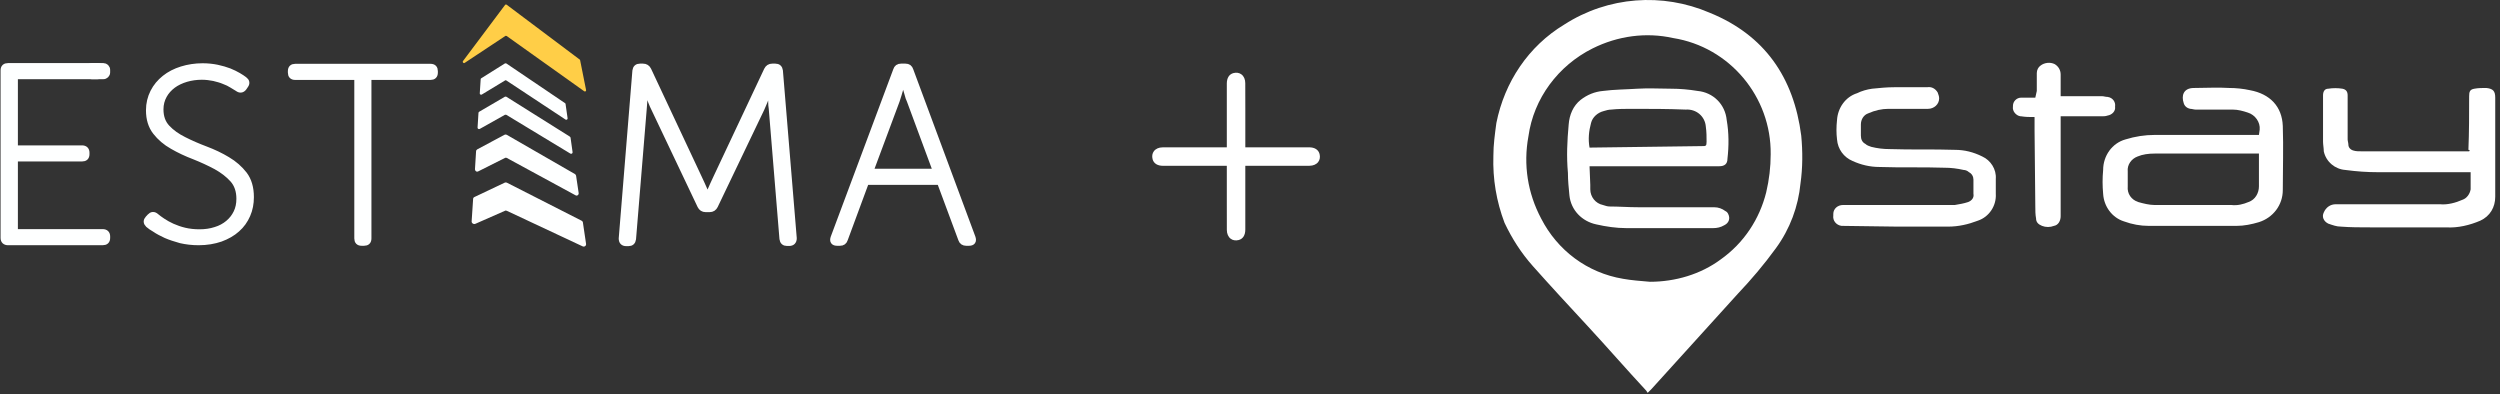 <svg width="298" height="47" viewBox="0 0 298 47" fill="none" xmlns="http://www.w3.org/2000/svg">
<rect x="0" y="0" width="298" height="47" fill="#333333" stroke="none"/>
<path d="M196.404 46.828L196.848 46.383L207.155 35.01C208.755 33.322 210.265 31.544 211.687 29.59C213.375 27.279 214.353 24.614 214.619 21.859C214.886 19.993 214.886 18.039 214.708 16.173C213.82 9.242 210.354 4.177 203.779 1.512C198.181 -0.888 191.695 -0.443 186.452 2.933C182.187 5.51 179.344 9.775 178.367 14.662C178.189 15.995 178.011 17.239 178.011 18.572C177.922 21.326 178.367 23.992 179.344 26.569C180.232 28.435 181.299 30.123 182.72 31.722C184.853 34.121 187.074 36.52 189.296 38.919C191.517 41.319 193.916 44.073 196.226 46.561L196.404 46.828ZM196.671 33.588C195.604 33.499 194.449 33.41 193.472 33.233C189.207 32.522 185.653 29.856 183.698 26.035C182.098 23.014 181.565 19.638 182.187 16.262C182.809 11.73 185.741 7.82 189.829 5.777C192.85 4.266 196.226 3.822 199.425 4.533C206.178 5.599 211.154 11.552 211.065 18.394C211.065 19.904 210.887 21.415 210.532 22.926C209.732 26.124 207.866 28.968 205.112 30.922C202.713 32.7 199.692 33.588 196.671 33.588Z" fill="white"/>
<path d="M269.265 16.084H256.826C255.67 16.084 254.515 16.261 253.36 16.617C251.761 17.061 250.695 18.572 250.695 20.26C250.606 21.237 250.606 22.126 250.695 23.103C250.783 24.614 251.761 25.947 253.183 26.391C254.16 26.746 255.137 26.924 256.115 26.924C259.58 26.924 263.045 26.924 266.6 26.924C267.488 26.924 268.377 26.746 269.265 26.48C270.953 25.947 272.109 24.436 272.109 22.659C272.109 20.082 272.197 17.594 272.109 15.017C272.02 12.707 270.598 11.197 268.199 10.752C267.399 10.575 266.511 10.486 265.711 10.486C264.378 10.397 262.957 10.486 261.624 10.486H261.535C260.202 10.486 260.024 11.463 260.291 12.263C260.38 12.618 260.646 12.885 261.091 12.974C261.268 12.974 261.535 13.063 261.713 13.063C263.223 13.063 264.734 13.063 266.155 13.063C266.777 13.063 267.399 13.24 267.932 13.418C268.821 13.685 269.443 14.573 269.354 15.462L269.265 16.084ZM269.265 18.305V22.215C269.265 23.014 268.821 23.814 268.021 24.081C267.399 24.347 266.688 24.525 265.978 24.436C262.957 24.436 259.847 24.436 256.826 24.436C256.204 24.436 255.493 24.258 254.871 24.081C254.071 23.814 253.538 23.103 253.627 22.215C253.627 21.593 253.627 21.059 253.627 20.438C253.538 19.638 254.071 18.927 254.782 18.66C255.404 18.394 256.115 18.305 256.826 18.305H269.265Z" fill="white"/>
<path d="M294.322 18.038H281.527C281.171 18.038 280.816 18.038 280.549 17.95C280.194 17.861 279.927 17.594 279.927 17.239C279.927 17.061 279.839 16.794 279.839 16.617V11.374C279.839 10.93 279.661 10.664 279.217 10.575C278.683 10.486 278.061 10.486 277.528 10.575C277.084 10.575 276.906 10.93 276.906 11.374C276.906 13.152 276.906 15.017 276.906 16.883C276.906 17.239 276.995 17.683 276.995 18.038C277.262 19.282 278.328 20.171 279.572 20.26C280.905 20.438 282.149 20.526 283.482 20.526H293.256H294.5C294.5 21.237 294.5 21.859 294.5 22.57C294.411 23.103 294.055 23.636 293.522 23.814C292.723 24.169 291.745 24.436 290.857 24.347C286.68 24.347 282.504 24.347 278.417 24.347C277.795 24.347 277.262 24.703 276.995 25.325C276.729 25.858 276.995 26.391 277.528 26.657C278.061 26.835 278.506 27.013 279.039 27.013C280.194 27.102 281.349 27.102 282.504 27.102C285.525 27.102 288.546 27.102 291.567 27.102C292.989 27.191 294.411 26.835 295.655 26.302C296.81 25.769 297.432 24.703 297.432 23.459C297.432 19.549 297.432 15.551 297.432 11.641C297.432 10.841 297.165 10.575 296.366 10.486C295.921 10.486 295.388 10.486 294.944 10.575C294.411 10.664 294.322 10.93 294.322 11.463C294.322 13.596 294.322 15.728 294.233 17.861C294.411 17.861 294.411 17.95 294.322 18.038Z" fill="white"/>
<path d="M226.17 27.013C228.214 27.013 230.169 27.013 232.213 27.013C233.457 27.013 234.612 26.746 235.767 26.302C237.1 25.858 237.988 24.525 237.899 23.103C237.899 22.481 237.899 21.948 237.899 21.326C237.988 20.171 237.277 19.105 236.3 18.66C235.234 18.127 234.167 17.861 233.012 17.861C230.435 17.772 227.859 17.861 225.282 17.772C224.482 17.772 223.771 17.683 223.06 17.505C222.794 17.416 222.527 17.328 222.35 17.15C221.994 16.972 221.817 16.617 221.817 16.172C221.817 15.728 221.817 15.284 221.817 14.84C221.817 14.218 222.172 13.684 222.705 13.507C223.505 13.151 224.304 12.974 225.104 12.974C226.615 12.974 228.036 12.974 229.547 12.974H229.813C230.524 12.974 231.146 12.441 231.146 11.73C231.146 11.463 231.057 11.286 230.969 11.019C230.702 10.575 230.258 10.308 229.725 10.397C228.392 10.397 227.059 10.397 225.815 10.397C224.926 10.397 224.038 10.486 223.149 10.575C222.527 10.664 221.905 10.841 221.372 11.108C219.951 11.552 219.062 12.885 218.973 14.306C218.884 15.106 218.884 15.906 218.973 16.617C219.062 17.772 219.773 18.749 220.839 19.194C221.817 19.638 222.883 19.904 224.038 19.904C226.615 19.993 229.191 19.904 231.768 19.993C232.568 19.993 233.279 20.082 234.078 20.26C234.256 20.26 234.523 20.349 234.7 20.526C235.056 20.704 235.234 21.059 235.234 21.415C235.234 21.948 235.234 22.57 235.234 23.103C235.322 23.547 235.056 23.903 234.612 24.081C234.079 24.258 233.545 24.347 233.012 24.436C232.568 24.436 232.124 24.436 231.679 24.436H220.306C220.128 24.436 219.862 24.436 219.684 24.436C219.062 24.436 218.529 24.88 218.529 25.502C218.529 25.591 218.529 25.591 218.529 25.68C218.44 26.302 218.884 26.835 219.506 26.924H219.595L226.17 27.013Z" fill="white"/>
<path d="M242.609 11.641C241.987 11.641 241.454 11.641 240.92 11.641C240.387 11.641 239.943 12.085 239.943 12.618V12.707C239.854 13.24 240.298 13.773 240.832 13.862H240.92C241.454 13.951 241.898 13.951 242.52 13.951V15.55L242.609 24.614C242.609 25.058 242.609 25.591 242.698 26.035C242.698 26.48 242.964 26.746 243.408 26.924C243.853 27.102 244.386 27.102 244.83 26.924C245.363 26.835 245.63 26.302 245.63 25.769C245.63 24.525 245.63 23.37 245.63 22.126V13.862H250.517C250.783 13.862 250.961 13.862 251.228 13.773C251.761 13.684 252.205 13.24 252.116 12.707C252.205 12.174 251.85 11.641 251.228 11.552C250.961 11.552 250.783 11.463 250.517 11.463H245.63V10.93C245.63 10.219 245.63 9.597 245.63 8.886C245.63 8.353 245.363 7.909 244.919 7.642C244.386 7.376 243.675 7.465 243.231 7.82C242.964 7.998 242.786 8.353 242.786 8.709C242.786 9.419 242.786 10.13 242.786 10.841L242.609 11.641Z" fill="white"/>
<path d="M189.473 19.816H202.979C203.69 19.816 204.312 19.816 204.934 19.816C205.556 19.816 205.912 19.549 205.912 18.927C206.089 17.416 206.089 15.817 205.823 14.307C205.645 12.441 204.223 11.019 202.357 10.841C201.291 10.664 200.225 10.575 199.247 10.575C197.915 10.575 196.493 10.486 195.16 10.575C193.827 10.664 192.406 10.664 191.073 10.841C190.095 10.93 189.207 11.286 188.407 11.908C187.519 12.618 187.074 13.685 186.986 14.84C186.808 16.794 186.719 18.66 186.897 20.615C186.897 21.504 186.986 22.392 187.074 23.281C187.252 25.058 188.585 26.391 190.273 26.746C191.428 27.013 192.672 27.191 193.827 27.191C196.049 27.191 198.27 27.191 200.491 27.191C201.735 27.191 202.979 27.191 204.223 27.191C204.668 27.191 205.112 27.102 205.556 26.835C206.089 26.569 206.267 26.035 206 25.502C205.912 25.325 205.823 25.236 205.645 25.147C205.29 24.88 204.845 24.703 204.312 24.703C201.291 24.703 198.27 24.703 195.249 24.703C194.094 24.703 192.939 24.614 191.873 24.614C191.606 24.614 191.339 24.525 191.073 24.436C190.184 24.258 189.562 23.459 189.562 22.57C189.562 22.392 189.562 22.215 189.562 22.037L189.473 19.816ZM189.473 17.594C189.296 16.617 189.385 15.639 189.651 14.662C189.829 13.951 190.451 13.418 191.162 13.24C191.428 13.151 191.784 13.063 192.05 13.063C192.85 12.974 193.738 12.974 194.538 12.974C196.671 12.974 198.803 12.974 200.936 13.063C202.18 12.974 203.246 13.862 203.335 15.106C203.424 15.728 203.424 16.35 203.424 16.883C203.424 17.416 203.335 17.416 202.891 17.416L189.473 17.594Z" fill="white"/>
<g clip-path="url(#clip0_2_2450)">
<path d="M0.44 8.392C0.44 8.044 0.616 7.891 0.968 7.891H11.636C11.988 7.891 12.164 8.065 12.164 8.392V8.567C12.164 8.916 11.988 9.068 11.636 9.068H1.76V17.7H9.767C10.118 17.7 10.294 17.874 10.294 18.201V18.375C10.294 18.724 10.118 18.877 9.767 18.877H1.76V27.682H12.23C12.582 27.682 12.758 27.857 12.758 28.183V28.358C12.758 28.707 12.582 28.859 12.23 28.859H0.968C0.616 28.859 0.44 28.685 0.44 28.358V8.392Z" fill="#FEFFFF" stroke="#FEFFFF" stroke-width="0.744" stroke-miterlimit="10"/>
<path d="M10.514 8.632V8.327C10.514 8.087 10.712 7.891 10.954 7.891H12.317C12.559 7.891 12.757 8.087 12.757 8.327V8.632C12.757 8.872 12.559 9.068 12.317 9.068H10.954C10.712 9.068 10.514 8.872 10.514 8.632Z" fill="#FEFFFF" stroke="#FEFFFF" stroke-width="0.744" stroke-miterlimit="10"/>
<path d="M17.684 26.767C17.442 26.527 17.442 26.309 17.662 26.069L17.882 25.83C18.102 25.59 18.344 25.568 18.608 25.808C18.784 25.96 19.048 26.157 19.378 26.375C19.708 26.593 20.082 26.811 20.522 27.007C20.962 27.203 21.445 27.377 21.995 27.508C22.545 27.639 23.139 27.704 23.777 27.704C24.459 27.704 25.097 27.617 25.691 27.421C26.285 27.246 26.79 26.963 27.208 26.614C27.626 26.266 27.956 25.852 28.198 25.35C28.44 24.849 28.55 24.304 28.55 23.694C28.55 22.756 28.286 21.972 27.758 21.383C27.23 20.795 26.549 20.272 25.757 19.836C24.943 19.4 24.085 19.007 23.161 18.637C22.237 18.288 21.358 17.874 20.566 17.416C19.752 16.959 19.092 16.392 18.564 15.716C18.036 15.04 17.772 14.19 17.772 13.144C17.772 12.36 17.948 11.64 18.278 10.986C18.608 10.332 19.07 9.788 19.642 9.33C20.214 8.872 20.896 8.523 21.666 8.284C22.435 8.044 23.271 7.913 24.151 7.913C24.767 7.913 25.361 7.978 25.889 8.087C26.416 8.196 26.9 8.349 27.318 8.502C27.736 8.676 28.11 8.85 28.396 9.025C28.704 9.199 28.946 9.373 29.122 9.504C29.386 9.7 29.43 9.918 29.232 10.18L29.056 10.441C28.858 10.703 28.616 10.747 28.33 10.529C28.154 10.42 27.912 10.267 27.648 10.114C27.384 9.94 27.054 9.788 26.702 9.657C26.351 9.504 25.933 9.395 25.493 9.286C25.053 9.199 24.569 9.134 24.063 9.134C23.425 9.134 22.787 9.221 22.193 9.395C21.599 9.57 21.05 9.831 20.61 10.158C20.148 10.507 19.796 10.899 19.532 11.379C19.268 11.858 19.114 12.403 19.114 13.035C19.114 13.951 19.378 14.67 19.906 15.237C20.434 15.803 21.116 16.283 21.907 16.675C22.721 17.089 23.579 17.46 24.503 17.809C25.427 18.157 26.306 18.572 27.098 19.051C27.912 19.53 28.572 20.119 29.1 20.795C29.628 21.492 29.892 22.386 29.892 23.497C29.892 24.26 29.76 24.958 29.474 25.612C29.188 26.266 28.792 26.832 28.242 27.312C27.714 27.791 27.054 28.162 26.285 28.445C25.515 28.707 24.657 28.859 23.689 28.859C22.897 28.859 22.193 28.772 21.534 28.62C20.896 28.445 20.302 28.249 19.796 28.031C19.29 27.791 18.85 27.573 18.476 27.312C18.168 27.137 17.882 26.941 17.684 26.767Z" fill="#FEFFFF" stroke="#FEFFFF" stroke-width="0.744" stroke-miterlimit="10"/>
<path d="M42.583 9.156H35.192C34.84 9.156 34.687 8.981 34.687 8.654V8.48C34.687 8.131 34.862 7.979 35.192 7.979H51.315C51.667 7.979 51.821 8.153 51.821 8.48V8.654C51.821 9.003 51.645 9.156 51.315 9.156H43.903V28.424C43.903 28.772 43.727 28.925 43.397 28.925H43.111C42.759 28.925 42.605 28.75 42.605 28.424V9.156H42.583Z" fill="#FEFFFF" stroke="#FEFFFF" stroke-width="0.744" stroke-miterlimit="10"/>
<path d="M75.752 8.436C75.796 8.109 75.972 7.957 76.28 7.957H76.653C76.939 7.957 77.137 8.087 77.269 8.349L83.274 21.143C83.406 21.405 83.516 21.666 83.648 21.95C83.78 22.233 83.89 22.473 83.978 22.691C84.088 22.974 84.198 23.236 84.308 23.497H84.374C84.484 23.236 84.594 22.974 84.704 22.691C84.814 22.473 84.924 22.211 85.034 21.95C85.166 21.666 85.276 21.405 85.408 21.143L91.434 8.349C91.566 8.087 91.764 7.957 92.05 7.957H92.424C92.732 7.957 92.908 8.109 92.952 8.436L94.602 28.401C94.602 28.75 94.426 28.946 94.074 28.946H93.81C93.502 28.946 93.326 28.794 93.282 28.467L92.006 12.948C91.962 12.686 91.94 12.403 91.94 12.076C91.94 11.749 91.918 11.466 91.918 11.182V10.158H91.852C91.72 10.507 91.61 10.834 91.478 11.182C91.368 11.466 91.258 11.771 91.126 12.076C90.995 12.403 90.863 12.686 90.753 12.948L85.21 24.522C85.078 24.783 84.88 24.914 84.594 24.914H84.11C83.824 24.914 83.626 24.783 83.494 24.522L77.995 12.948C77.863 12.708 77.753 12.425 77.621 12.098C77.489 11.771 77.379 11.444 77.269 11.161C77.137 10.812 77.005 10.441 76.874 10.114H76.808V11.161C76.808 11.466 76.808 11.771 76.785 12.098C76.763 12.425 76.742 12.708 76.719 12.97L75.444 28.489C75.4 28.816 75.224 28.968 74.916 28.968H74.652C74.3 28.968 74.124 28.794 74.124 28.423L75.752 8.436Z" fill="#FEFFFF" stroke="#FEFFFF" stroke-width="0.744" stroke-miterlimit="10"/>
<path d="M106.832 8.371C106.92 8.087 107.096 7.957 107.404 7.957H107.932C108.239 7.957 108.415 8.087 108.503 8.371L115.916 28.336C116.048 28.729 115.916 28.925 115.498 28.925H115.168C114.882 28.925 114.684 28.794 114.596 28.532L112.045 21.666H103.225L100.695 28.511C100.607 28.794 100.431 28.925 100.123 28.925H99.793C99.375 28.925 99.243 28.729 99.375 28.336L106.832 8.371ZM111.605 20.489L108.459 11.989C108.349 11.771 108.261 11.509 108.195 11.226C108.108 10.943 108.042 10.659 107.954 10.398C107.866 10.093 107.778 9.787 107.69 9.46H107.624C107.514 9.787 107.426 10.093 107.36 10.398C107.272 10.659 107.206 10.943 107.118 11.226C107.03 11.509 106.942 11.771 106.876 11.989L103.708 20.489H111.605Z" fill="#FEFFFF" stroke="#FEFFFF" stroke-width="0.744" stroke-miterlimit="10"/>
<path d="M60.202 9.591L57.43 11.27C57.321 11.335 57.188 11.248 57.188 11.139L57.298 9.439C57.298 9.395 57.32 9.351 57.364 9.33L60.18 7.564C60.224 7.542 60.29 7.542 60.356 7.564L67.35 12.294C67.394 12.316 67.416 12.359 67.416 12.403L67.658 14.103C67.68 14.234 67.526 14.321 67.416 14.256L60.356 9.591C60.312 9.569 60.246 9.548 60.202 9.591Z" fill="#FEFFFF"/>
<path d="M60.18 11.531L57.123 13.318C57.079 13.34 57.035 13.405 57.035 13.449L56.925 15.215C56.925 15.345 57.057 15.432 57.189 15.367L60.18 13.689C60.224 13.667 60.312 13.667 60.356 13.689L67.989 18.31C68.121 18.375 68.275 18.288 68.252 18.135L68.01 16.413C68.01 16.37 67.966 16.326 67.922 16.283L60.356 11.531C60.312 11.509 60.246 11.509 60.18 11.531Z" fill="#FEFFFF"/>
<path d="M56.616 20.184L56.748 18.027C56.748 17.939 56.814 17.852 56.88 17.809L60.136 16.065C60.224 16.021 60.311 16.021 60.399 16.065L68.538 20.751C68.604 20.795 68.648 20.86 68.67 20.947L68.978 23.018C69 23.236 68.78 23.389 68.604 23.279L60.421 18.833C60.355 18.79 60.245 18.79 60.179 18.833L57.012 20.424C56.814 20.533 56.616 20.381 56.616 20.184Z" fill="#FEFFFF"/>
<path d="M56.22 26.374L56.396 23.715C56.396 23.606 56.462 23.519 56.572 23.476L60.157 21.775C60.245 21.732 60.333 21.732 60.421 21.775L69.329 26.309C69.417 26.353 69.483 26.44 69.483 26.527L69.857 29.055C69.901 29.295 69.659 29.47 69.439 29.36L60.421 25.132C60.333 25.088 60.245 25.088 60.179 25.132L56.66 26.68C56.44 26.767 56.198 26.592 56.22 26.374Z" fill="#FEFFFF"/>
<path d="M60.202 0.589L55.187 7.281C55.099 7.412 55.253 7.586 55.385 7.499L60.224 4.295C60.268 4.251 60.334 4.273 60.4 4.295L69.638 10.877C69.748 10.964 69.902 10.855 69.858 10.725L69.154 7.194C69.154 7.15 69.132 7.128 69.11 7.106L60.4 0.567C60.334 0.524 60.246 0.524 60.202 0.589Z" fill="#FFCE47"/>
</g>
<path d="M152.416 19.765C153.856 19.765 155.023 19.765 156.091 19.76C156.531 19.76 156.91 19.595 157.129 19.311C157.327 19.054 157.383 18.714 157.291 18.354C157.157 17.846 156.714 17.56 156.042 17.56C154.691 17.56 153.34 17.56 151.988 17.56H148.442C148.442 16.807 148.442 16.053 148.442 15.3C148.442 14.524 148.442 13.75 148.442 12.975C148.442 11.795 148.442 10.821 148.436 9.912C148.436 9.463 148.274 9.094 147.985 8.872C147.728 8.674 147.388 8.618 147.028 8.711C146.521 8.844 146.237 9.288 146.236 9.96C146.236 11.242 146.236 12.524 146.236 13.806V17.56H143.977H141.653C140.472 17.56 139.499 17.56 138.589 17.565C138.14 17.565 137.772 17.727 137.549 18.016C137.351 18.273 137.296 18.613 137.388 18.973C137.522 19.481 137.965 19.765 138.637 19.765C139.919 19.765 141.201 19.765 142.483 19.765H146.236C146.236 20.244 146.236 20.722 146.236 21.2C146.236 22.046 146.236 22.892 146.236 23.738C146.236 25.178 146.236 26.346 146.24 27.414C146.24 27.854 146.405 28.232 146.689 28.451C146.947 28.65 147.287 28.705 147.647 28.613C148.158 28.48 148.44 28.037 148.441 27.365C148.441 26.013 148.441 24.662 148.441 23.311V19.763H152.414L152.416 19.765Z" fill="white"/>
<defs>
<clipPath id="clip0_2_2450">
<rect width="116.4" height="41.762" fill="white" transform="translate(0 0.001)"/>
</clipPath>
</defs>
</svg>
